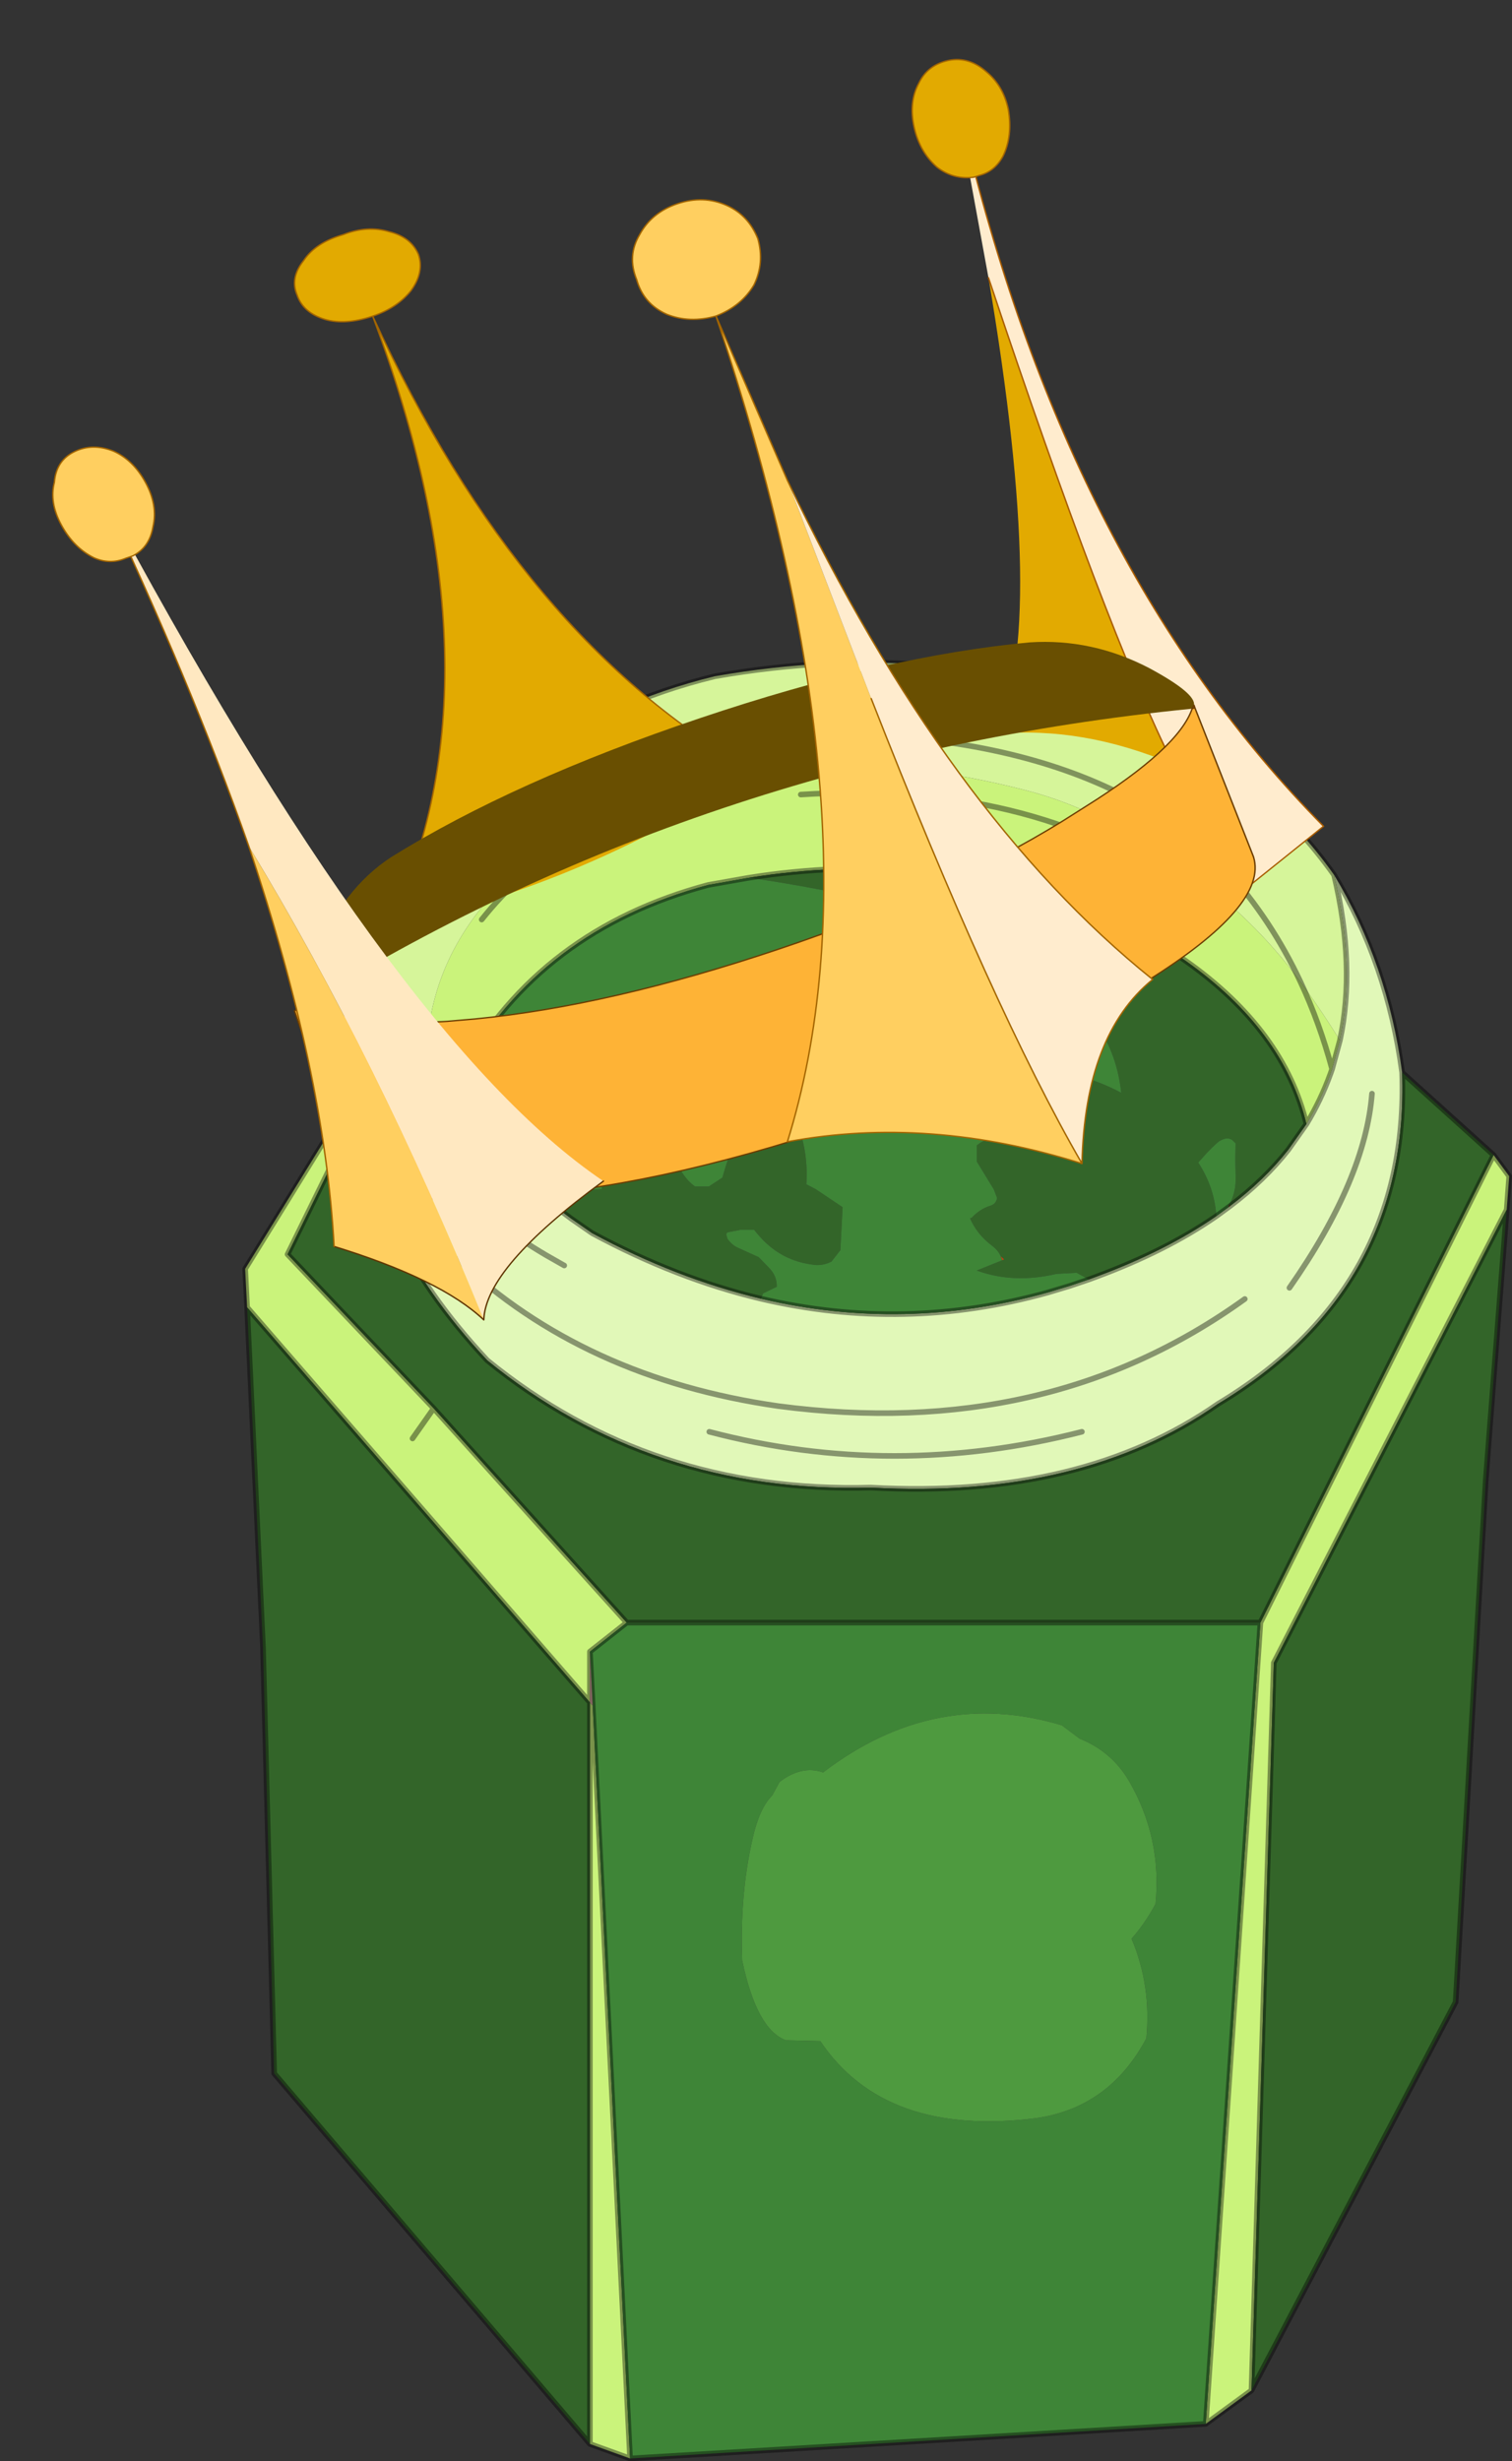 <?xml version="1.0"?>
<svg xmlns="http://www.w3.org/2000/svg" xmlns:xlink="http://www.w3.org/1999/xlink" width="271.05px" height="441.1px"><rect width="100%" height="100%" fill="#333333" stroke="none"/><g transform="matrix(1, 0, 0, 1, -95.25, 16.4)"><use xlink:href="#object-0" width="227.6" height="322.85" transform="matrix(1, 0, 0, 1, 138.7, 101.85)"/><use xlink:href="#object-1" width="38.2" height="41.85" transform="matrix(4.884, -1.643, 1.548, 4.522, 95.25, 46.35)"/></g><defs><g transform="matrix(1, 0, 0, 1, -138.7, -101.85)" id="object-0"><path fill-rule="evenodd" fill="#caf37b" stroke="none" d="M335.45 170.05L334.05 175.2Q331.8 166.85 328.35 159.5L329.1 160.55Q332.45 165.2 335.45 170.05M328.35 159.5Q331.8 166.85 334.05 175.2L333.75 176.05Q332.05 180.75 329.45 185.05Q325.4 168.25 307.8 155.8Q299.15 149.7 287.3 144.65L286.8 144.4Q266.35 138.55 245.2 139.35Q237.4 139.65 229.55 140.9L229.25 140.95L222.2 142.2Q192.1 150.25 177.9 175.75L176.1 179.2L174.25 175.5Q172.8 172.2 172 168.85L172 168.8Q173.55 155.05 183.5 144L184 143.3L191.35 136.35Q214.1 119.1 243.05 120.5Q262.35 120.65 280.7 125.65Q288.6 127.9 296.05 132.1Q304 136.5 311.25 142.05Q320.95 149.5 328.35 159.5M161.2 175.4L160.85 179.8L146.8 208.4L173 236L207.6 274.4L201 279.6L201 288.7L139.55 217.9L139.2 211L161.2 175.4M363 190.6L365.8 194.4L365.35 200.4L323.6 281.6L319.6 412L311.4 418L321.2 274.4L363 190.6M215.6 128.8Q195.25 131.25 181.6 148.4Q195.25 131.25 215.6 128.8M306.8 142.4Q279.55 123.4 238.8 126Q279.55 123.4 306.8 142.4M169.2 241.4L173 236L169.2 241.4M201 421.6L201 288.7L201.5 289.25L208.2 424.2L201 421.6"/><path fill-rule="evenodd" fill="#e1f8b8" stroke="none" d="M334.05 175.2L335.45 170.05Q338.3 156.8 334.4 140.4Q344 156.35 346.6 175.8Q347.95 214.55 313.6 235.2Q289.15 252.3 251.4 250.2Q211.95 251.3 182.6 227.4Q160.05 203.25 160.85 179.8L161.2 175.4Q160.8 168.35 162.25 161.5L172 168.8L172 168.85Q172.8 172.2 174.25 175.5L176.1 179.2Q180.7 187.65 189.6 195.55L194.45 199.6L197.65 202L201.4 204.6Q216.5 212.75 231.65 216.35Q257.35 222.4 283.05 215.25L287.05 214.05L290.45 212.9L291.8 212.4Q304.25 207.8 313.3 201.55L315.55 199.9L315.75 199.75Q321.9 195.1 326.2 189.65L329.45 185.05Q332.05 180.75 333.75 176.05L334.05 175.2M326.4 214.4Q340 194.95 341.2 179.6Q340 194.95 326.4 214.4M196.4 210.4L193.15 208.55Q174.45 197.55 170.8 184Q174.45 197.55 193.15 208.55L196.4 210.4M318.4 216.4Q282.95 241.95 234.8 235.6Q199.85 230.6 177.2 209.2Q199.85 230.6 234.8 235.6Q282.95 241.95 318.4 216.4M289.2 240.2Q255.4 248.85 222.4 240.2Q255.4 248.85 289.2 240.2"/><path fill-rule="evenodd" fill="#d6f59a" stroke="none" d="M335.45 170.05Q332.45 165.2 329.1 160.55L328.35 159.5Q320.95 149.5 311.25 142.05Q304 136.5 296.05 132.1Q288.6 127.9 280.7 125.65Q262.35 120.65 243.05 120.5Q214.1 119.1 191.35 136.35L184 143.3L183.5 144Q173.55 155.05 172 168.8L162.25 161.5Q163.7 154.25 167.2 147.2Q185.3 114.05 223.4 104.8Q264.85 97.55 300.2 111.8Q322.05 122.95 334.4 140.4Q338.3 156.8 335.45 170.05M218.4 116.4Q285.7 109.5 315.2 139.6Q323.15 148.45 328.35 159.5Q323.15 148.45 315.2 139.6Q285.7 109.5 218.4 116.4"/><path fill-rule="evenodd" fill="#336529" stroke="none" d="M329.45 185.05L326.2 189.65Q321.9 195.1 315.75 199.75L315.55 199.5L315.85 199.05Q316.9 196.9 316.75 194.2L316.7 191.35L316.7 191.2L316.75 188.5L316.35 188.1Q315.75 187.45 314.75 187.7Q314.1 187.9 313.65 188.25Q312.2 189.5 310.9 191L310.05 191.95Q312.95 196.35 313.3 201.55Q304.25 207.8 291.8 212.4L290.45 212.9L288.25 211.7L284.65 211.9Q276.95 213.7 270.35 211.3L274.95 209.45L275.25 209.3L274.65 208.75Q274.2 207.7 273.15 206.9Q270.4 204.85 269.15 201.95L269.45 201.85Q270.85 200.3 272.75 199.7Q273.8 199.4 274 198.3L273.4 196.75L270.35 191.75L270.35 188.9Q271.65 187.75 273.25 187.7Q279.35 186.9 283.35 183.35Q286.4 180.6 288.25 176.3Q292.5 177.45 296.25 179.45Q295 167.5 284.55 159.65Q271.8 150.05 256.5 146.15Q243.1 142.85 229.55 140.9Q237.4 139.65 245.2 139.35Q266.35 138.55 286.8 144.4L287.3 144.65Q299.15 149.7 307.8 155.8Q325.4 168.25 329.45 185.05M231.65 216.35Q216.5 212.75 201.4 204.6L197.65 202L194.45 199.6L194.45 199.55Q194.2 197.95 195.4 197.1L203.15 196.7Q202.85 192.65 203.65 188.95Q204.1 186.9 206 186.1L207.25 186.1L211.35 186.3Q213.15 186.8 214.95 187.7Q215.9 189.2 216.3 190.7Q217.15 194.25 219.85 196.25L222.3 196.25L224.75 194.65Q225.65 191.45 226.8 188.45Q229.4 181.45 237.75 184.45L238.35 185.4Q240.15 190.35 239.8 195.85L241.45 196.7L246.3 199.95L245.9 207.65L244.3 209.7Q242.5 210.6 240.65 210.2Q234.5 209.35 230.45 204L228 204L225.95 204.4Q225.25 204.45 225.55 205.25L225.65 205.6Q226.45 206.75 227.6 207.25L231.25 208.9L233.05 210.75Q234.55 212.25 234.5 214.2L232.05 215.4L231.65 216.35M160.85 179.8Q160.05 203.25 182.6 227.4Q211.95 251.3 251.4 250.2Q289.15 252.3 313.6 235.2Q347.95 214.55 346.6 175.8L363 190.6L321.2 274.4L207.6 274.4L173 236L146.8 208.4L160.85 179.8M319.6 412L323.6 281.6L365.35 200.4L361.6 248.8L356.2 342.4L319.6 412M139.55 217.9L201 288.7L201 421.6L144.4 355.2L142.4 279L139.55 217.9"/><path fill-rule="evenodd" fill="#981314" stroke="none" d="M315.75 199.75L315.55 199.9L315.55 199.5L315.75 199.75"/><path fill-rule="evenodd" fill="#3e8537" stroke="none" d="M315.55 199.9L313.3 201.55Q312.95 196.35 310.05 191.95L310.9 191Q312.2 189.5 313.65 188.25Q314.1 187.9 314.75 187.7Q315.75 187.45 316.35 188.1L316.75 188.5L316.7 191.2L316.7 191.35L316.75 194.2Q316.9 196.9 315.85 199.05L315.55 199.5L315.55 199.9M290.45 212.9L287.05 214.05L283.05 215.25Q257.35 222.4 231.65 216.35L232.05 215.4L234.5 214.2Q234.55 212.25 233.05 210.75L231.25 208.9L227.6 207.25Q226.45 206.75 225.65 205.6L225.55 205.25Q225.25 204.45 225.95 204.4L228 204L230.45 204Q234.5 209.35 240.65 210.2Q242.5 210.6 244.3 209.7L245.9 207.65L246.3 199.95L241.45 196.7L239.8 195.85Q240.15 190.35 238.35 185.4L237.75 184.45Q229.4 181.45 226.8 188.45Q225.65 191.45 224.75 194.65L222.3 196.25L219.85 196.25Q217.15 194.25 216.3 190.7Q215.9 189.2 214.95 187.7Q213.15 186.8 211.35 186.3L207.25 186.1L206 186.1Q204.1 186.9 203.65 188.95Q202.85 192.65 203.15 196.7L195.4 197.1Q194.2 197.95 194.45 199.55L194.45 199.6L189.6 195.55Q180.7 187.65 176.1 179.2L177.9 175.75Q192.1 150.25 222.2 142.2L229.25 140.95L229.55 140.9Q243.1 142.85 256.5 146.15Q271.8 150.05 284.55 159.65Q295 167.5 296.25 179.45Q292.5 177.45 288.25 176.3Q286.4 180.6 283.35 183.35Q279.35 186.9 273.25 187.7Q271.65 187.75 270.35 188.9L270.35 191.75L273.4 196.75L274 198.3Q273.8 199.4 272.75 199.7Q270.85 200.3 269.45 201.85L269.15 201.95Q270.4 204.85 273.15 206.9Q274.2 207.7 274.65 208.75L274.95 209.45L270.35 211.3Q276.95 213.7 284.65 211.9L288.25 211.7L290.45 212.9M321.2 274.4L311.4 418L208.2 424.2L201.5 289.25L201 279.6L207.6 274.4L321.2 274.4M285.6 292.8Q262.85 285.95 242.8 301.25Q239 299.9 235 302.95L233.7 305.35Q231.4 307.65 230.2 312.95Q227.85 323.1 228.3 334.95Q230.9 347.35 236.15 349.25L242.3 349.4Q253.9 366.65 281.05 363.2Q294.15 361.3 300.75 348.9Q301.65 339.45 298.1 331.05Q300.5 328.35 302.4 324.8Q303.55 312.95 297.65 302.8Q294.55 297.5 288.8 295.2L285.6 292.8"/><path fill-rule="evenodd" fill="#c84311" stroke="none" d="M274.65 208.75L275.25 209.3L274.95 209.45L274.65 208.75M194.45 199.55L194.45 199.6L194.45 199.55"/><path fill-rule="evenodd" fill="#dca8a0" stroke="none" d="M201 288.7L201 279.6L201.5 289.25L201 288.7"/><path fill-rule="evenodd" fill="#4e9a3f" stroke="none" d="M285.6 292.8L288.8 295.2Q294.55 297.5 297.65 302.8Q303.55 312.95 302.4 324.8Q300.5 328.35 298.1 331.05Q301.65 339.45 300.75 348.9Q294.15 361.3 281.05 363.2Q253.9 366.65 242.3 349.4L236.15 349.25Q230.9 347.35 228.3 334.95Q227.85 323.1 230.2 312.95Q231.4 307.65 233.7 305.35L235 302.95Q239 299.9 242.8 301.25Q262.85 285.95 285.6 292.8"/><path fill="none" stroke="#000000" stroke-opacity="0.4" stroke-width="1" stroke-linecap="round" stroke-linejoin="round" d="M334.05 175.2L335.45 170.05Q338.3 156.8 334.4 140.4Q344 156.35 346.6 175.8Q347.95 214.55 313.6 235.2Q289.15 252.3 251.4 250.2Q211.95 251.3 182.6 227.4Q160.05 203.25 160.85 179.8L161.2 175.4Q160.8 168.35 162.25 161.5Q163.7 154.25 167.2 147.2Q185.3 114.05 223.4 104.8Q264.85 97.55 300.2 111.8Q322.05 122.95 334.4 140.4M328.35 159.5Q331.8 166.85 334.05 175.2L333.75 176.05Q332.05 180.75 329.45 185.05L326.2 189.65Q321.9 195.1 315.75 199.75L315.55 199.9L313.3 201.55Q304.25 207.8 291.8 212.4L290.45 212.9L287.05 214.05L283.05 215.25Q257.35 222.4 231.65 216.35Q216.5 212.75 201.4 204.6L197.65 202L194.45 199.6L189.6 195.55Q180.7 187.65 176.1 179.2L174.25 175.5Q172.8 172.2 172 168.85L172 168.8M363 190.6L346.6 175.8M365.35 200.4L365.8 194.4L363 190.6L321.2 274.4L311.4 418L319.6 412L323.6 281.6L365.35 200.4L361.6 248.8L356.2 342.4L319.6 412M341.2 179.6Q340 194.95 326.4 214.4M176.1 179.2L177.9 175.75Q192.1 150.25 222.2 142.2L229.25 140.95L229.55 140.9Q237.4 139.65 245.2 139.35Q266.35 138.55 286.8 144.4L287.3 144.65Q299.15 149.7 307.8 155.8Q325.4 168.25 329.45 185.05M328.35 159.5Q323.15 148.45 315.2 139.6Q285.7 109.5 218.4 116.4M181.6 148.4Q195.25 131.25 215.6 128.8M238.8 126Q279.55 123.4 306.8 142.4M161.2 175.4L139.2 211L139.55 217.9L201 288.7L201 279.6L207.6 274.4L173 236L169.2 241.4M139.55 217.9L142.4 279L144.4 355.2L201 421.6L201 288.7L201.5 289.25L201 279.6M170.8 184Q174.45 197.55 193.15 208.55L196.4 210.4M177.2 209.2Q199.85 230.6 234.8 235.6Q282.95 241.95 318.4 216.4M222.4 240.2Q255.4 248.85 289.2 240.2M207.6 274.4L321.2 274.4M160.85 179.8L146.8 208.4L173 236M201 421.6L208.2 424.2L201.5 289.25M208.2 424.2L311.4 418"/></g><g transform="matrix(1, 0, 0, 1, 19.1, 20.95)" id="object-1"><use xlink:href="#object-2" width="38.2" height="41.85" transform="matrix(1, 0, 0, 1, -19.1, -20.95)"/></g><g transform="matrix(1, 0, 0, 1, 19.1, 20.95)" id="object-2"><path fill-rule="evenodd" fill="#e2aa01" stroke="none" d="M-12.8 4.2Q-6.05 -3.25 -6.45 -17.7Q-7.45 -17.7 -8.05 -18.15Q-8.7 -18.65 -8.7 -19.35Q-8.75 -20.05 -8.1 -20.5Q-7.5 -21 -6.5 -20.95Q-5.6 -21 -4.95 -20.5Q-4.3 -20.05 -4.25 -19.35Q-4.25 -18.65 -4.9 -18.15Q-5.55 -17.7 -6.45 -17.7Q-5.2 -4.35 1 3.05Q-5.7 5.05 -12.8 4.2"/><path fill="none" stroke="#a36501" stroke-width="0.05" stroke-linecap="round" stroke-linejoin="round" d="M-12.8 4.2Q-6.05 -3.25 -6.45 -17.7Q-7.45 -17.7 -8.05 -18.15Q-8.7 -18.65 -8.7 -19.35Q-8.75 -20.05 -8.1 -20.5Q-7.5 -21 -6.5 -20.95Q-5.6 -21 -4.95 -20.5Q-4.3 -20.05 -4.25 -19.35Q-4.25 -18.65 -4.9 -18.15Q-5.55 -17.7 -6.45 -17.7Q-5.2 -4.35 1 3.05"/><path fill-rule="evenodd" fill="#ffecce" stroke="none" d="M14.25 -11.7L15 -17.1L15.1 -17.1Q13.65 -0.35 19.1 11.8L15.55 13.2L14.85 7.8Q14.15 2.25 14.25 -11.7"/><path fill-rule="evenodd" fill="#e2aa01" stroke="none" d="M14.25 -11.7Q14.15 2.25 14.85 7.8Q12.3 5.35 9.35 4.6Q12.25 1.5 14.25 -11.7"/><path fill="none" stroke="#a95c01" stroke-width="0.05" stroke-linecap="round" stroke-linejoin="round" d="M14.25 -11.7Q14.15 2.25 14.85 7.8L15.55 13.2L19.1 11.8Q13.65 -0.35 15.1 -17.1"/><path fill-rule="evenodd" fill="#e2aa01" stroke="none" d="M16.5 -19.05Q16.9 -18.35 16.8 -17.45Q16.65 -16.45 16.1 -15.85Q15.65 -15.4 15.1 -15.45L14.9 -15.45Q14.2 -15.6 13.8 -16.25Q13.4 -17 13.5 -17.95Q13.6 -18.9 14.15 -19.45Q14.65 -20 15.4 -19.9Q16.1 -19.8 16.5 -19.05"/><path fill="none" stroke="#a36501" stroke-width="0.05" stroke-linecap="round" stroke-linejoin="round" d="M16.5 -19.05Q16.9 -18.35 16.8 -17.45Q16.65 -16.45 16.1 -15.85Q15.65 -15.4 15.1 -15.45L14.9 -15.45Q14.2 -15.6 13.8 -16.25Q13.4 -17 13.5 -17.95Q13.6 -18.9 14.15 -19.45Q14.65 -20 15.4 -19.9Q16.1 -19.8 16.5 -19.05"/><path fill-rule="evenodd" fill="#694f01" stroke="none" d="M-16.8 6.05L-15.5 4.3Q-13.9 2.3 -11.95 1.75Q-7.05 0.5 -0.2 0.5Q6.6 0.5 11.5 1.75Q13.6 2.35 15.15 4.1Q16.4 5.55 16.2 5.95L16.1 6.05Q-0.65 1.9 -16.75 6.05L-16.8 6.05"/><path fill-rule="evenodd" fill="#feb336" stroke="none" d="M-16.8 6.05L-16.75 6.05Q-13.4 7.85 -11.95 8.25L-11 8.5Q-6.4 9.65 -0.2 9.65Q5.95 9.65 10.55 8.5L11.5 8.25Q15.2 7.3 16.1 6.05L16.2 6.05L16.45 12.05Q16.4 13.95 11.5 15.2Q6.6 16.65 -0.2 16.65Q-7.05 16.65 -11.95 15.2Q-16.85 13.95 -16.85 12.05L-16.85 6.05L-16.8 6.05"/><path fill-rule="evenodd" fill="#e2aa01" stroke="none" d="M16.1 6.05L16.2 5.95L16.2 6.05L16.1 6.05M-16.85 6.05L-16.8 6.05L-16.85 6.05"/><path fill="none" stroke="#6b3c01" stroke-width="0.05" stroke-linecap="round" stroke-linejoin="round" d="M-16.8 6.05L-16.75 6.05Q-13.4 7.85 -11.95 8.25L-11 8.5Q-6.4 9.65 -0.2 9.65Q5.95 9.65 10.55 8.5L11.5 8.25Q15.2 7.3 16.1 6.05L16.2 5.95L16.2 6.05L16.45 12.05Q16.4 13.95 11.5 15.2Q6.6 16.65 -0.2 16.65Q-7.05 16.65 -11.95 15.2Q-16.85 13.95 -16.85 12.05L-16.85 6.05L-16.8 6.05M16.1 6.05L16.2 6.05"/><path fill-rule="evenodd" fill="#ffcf60" stroke="none" d="M4.85 -13.6Q3.9 -13.65 3.25 -14.25Q2.6 -14.9 2.65 -15.85Q2.6 -16.8 3.25 -17.4Q3.9 -18.05 4.85 -18.05Q5.8 -18.05 6.45 -17.4Q7.05 -16.8 7.1 -15.85Q7.05 -14.9 6.45 -14.25Q5.8 -13.65 4.85 -13.6L5.35 -6.9L5.65 1.85Q6.15 14.35 7.35 20.9Q2.85 17.35 -2.1 16.6Q4.75 6.45 4.85 -13.6"/><path fill-rule="evenodd" fill="#ffecce" stroke="none" d="M5.35 -6.9Q6.85 6.9 11.75 15.2Q8.9 16.35 7.35 20.9Q6.15 14.35 5.65 1.85L5.35 -6.9"/><path fill="none" stroke="#a36501" stroke-width="0.05" stroke-linecap="round" stroke-linejoin="round" d="M4.85 -13.6Q3.9 -13.65 3.25 -14.25Q2.6 -14.9 2.65 -15.85Q2.6 -16.8 3.25 -17.4Q3.9 -18.05 4.85 -18.05Q5.8 -18.05 6.45 -17.4Q7.05 -16.8 7.1 -15.85Q7.05 -14.9 6.45 -14.25Q5.8 -13.65 4.85 -13.6L5.35 -6.9Q6.85 6.9 11.75 15.2Q8.9 16.35 7.35 20.9Q2.85 17.35 -2.1 16.6Q4.75 6.45 4.85 -13.6M5.65 1.85Q6.15 14.35 7.35 20.9"/><path fill-rule="evenodd" fill="#ffe8c1" stroke="none" d="M-14.1 19.3Q-14.65 8.75 -16.5 -0.35Q-16.55 -6.9 -17.4 -14.9Q-13.95 8.2 -8.6 15.8Q-13.45 17.45 -14.1 19.3"/><path fill-rule="evenodd" fill="#ffcf60" stroke="none" d="M-16.5 -0.35Q-14.65 8.75 -14.1 19.3Q-15.05 17.35 -18.2 14.9Q-16.55 8.6 -16.5 -0.35"/><path fill="none" stroke="#5f3401" stroke-width="0.05" stroke-linecap="round" stroke-linejoin="round" d="M-14.1 19.3Q-13.45 17.45 -8.6 15.8M-18.2 14.9Q-15.05 17.35 -14.1 19.3"/><path fill="none" stroke="#a36501" stroke-width="0.05" stroke-linecap="round" stroke-linejoin="round" d="M-17.4 -14.9Q-16.55 -6.9 -16.5 -0.35Q-16.55 8.6 -18.2 14.9"/><path fill-rule="evenodd" fill="#ffcf60" stroke="none" d="M-16.5 -16Q-15.95 -15.45 -15.8 -14.5Q-15.65 -13.55 -16.05 -12.85Q-16.4 -12.15 -17.05 -12.05L-17.3 -12.05Q-17.9 -12 -18.35 -12.45Q-18.9 -13.05 -19.05 -14Q-19.2 -14.95 -18.8 -15.6Q-18.5 -16.35 -17.8 -16.45Q-17.1 -16.55 -16.5 -16"/><path fill="none" stroke="#a36501" stroke-width="0.05" stroke-linecap="round" stroke-linejoin="round" d="M-16.5 -16Q-17.1 -16.55 -17.8 -16.45Q-18.5 -16.35 -18.8 -15.6Q-19.2 -14.95 -19.05 -14Q-18.9 -13.05 -18.35 -12.45Q-17.9 -12 -17.3 -12.05L-17.05 -12.05Q-16.4 -12.15 -16.05 -12.85Q-15.65 -13.55 -15.8 -14.5Q-15.95 -15.45 -16.5 -16"/></g></defs></svg>
